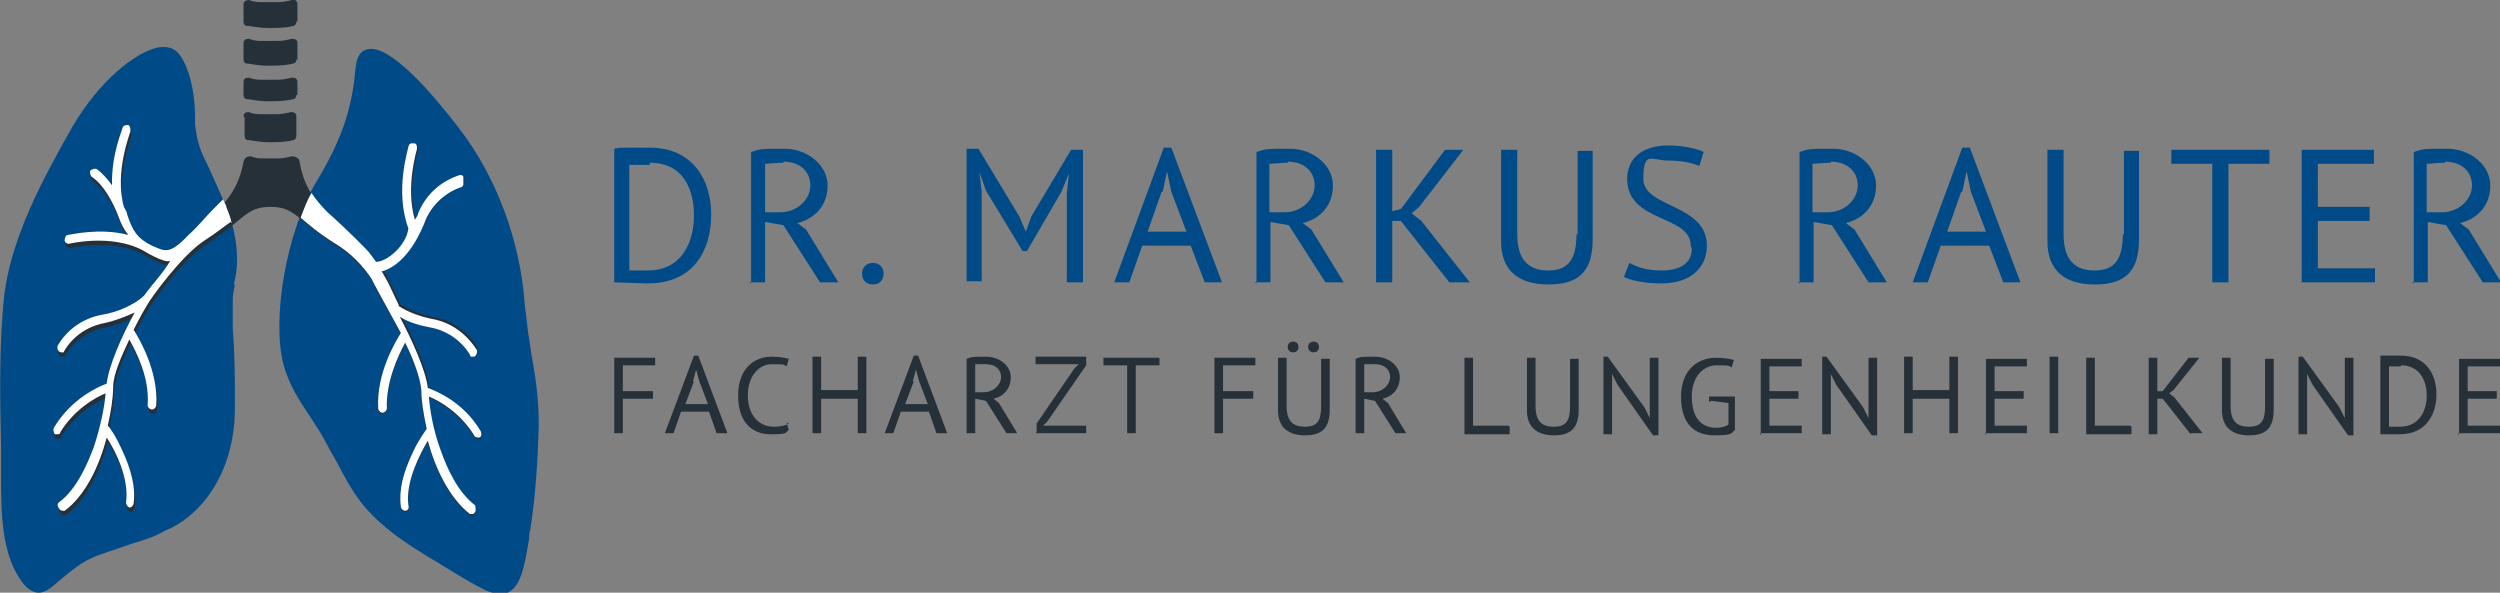 <?xml version="1.0" encoding="UTF-8"?>
<svg xmlns="http://www.w3.org/2000/svg" id="a" version="1.1" viewBox="0 0 232 55" width="464" height="110">
  
  <rect x="0" y="0" width="232" height="55" fill="#808080" stroke="none"/>
  
  <defs>
    <style>
      .st0 {
        fill: #004b87;
      }

      .st1 {
        fill: #fff;
      }

      .st2 {
        fill: #263039;
      }
    </style>
  </defs>
  <path class="st0" d="M21.7,26.4c.2-.8.3-1.5.3-2.3,0-1.7-.4-3.4-1-4.9-.7-1.6-1.2-2.7-1.6-3.6-.8-1.6-1.1-2.3-1.3-4.1.1-3.3-.8-6-1.8-6.8-.4-.3-.9-.4-1.6-.3-2.1.4-5.5,3.1-8,7.4-2.8,4.9-5.6,10.2-6.3,15.5C-.1,32.1,0,36.9.1,41.5c0,.8,0,1.6,0,2.5,0,3.6,0,7.6,2.1,10.2.5.6,1,.8,1.4.8.7,0,1.3-.6,2-1.2.9-.7,1.9-1.7,3.6-2.3,1.1-.4,2.1-.7,2.9-1,1.3-.4,2.3-.7,3.1-1.2,3.1-1.2,6.6-5,6.6-11.5v-.2c0-2.3,0-4.7-.2-7.1,0-.3,0-.6,0-.9,0-.5,0-.9,0-1.4,0-.1,0-.3,0-.4,0-.5.1-.9.2-1.4M50,39.4c0-2.3-.3-4.5-.7-6.6-.1-.7-.2-1.4-.3-2h0c-.1-1-.2-1.7-.3-2.5-.4-6-2.7-12-6.1-16.4-2.3-3-6.5-8-8.6-7.3-.4.1-.9.5-1,1.7-.3,3.3-1,6.2-3.6,10.5-2.8,4.6-4.2,12.7-3.1,17,.5,1.9,1.5,3.4,2.5,4.9.3.5.6.9.9,1.4.5.8.9,1.7,1.4,2.5.8,1.5,1.6,3.1,2.8,4.5,1.4,1.6,3.1,2.9,5.4,4.3.6.4,1.2.7,1.8,1.1,1.3.8,2.6,1.6,4,2.3.5.2.9.3,1.3.3s.6,0,.9-.2c1.1-.7,1.4-2.5,1.8-4.9,0-.3,0-.5.1-.8.5-3.1.7-6.4.8-9.7"/>
  <path class="st2" d="M27.6,2V.4c0-.3-.2-.5-.5-.4-.4.1-.9.2-1.3.2-.2,0-.5,0-.7,0-.2,0-.5,0-.7,0-.4,0-.8,0-1.3-.2-.2,0-.5.1-.5.4v1.6c0,.2.1.4.3.4.4,0,.9.2,2.2.2s1.8-.1,2.1-.2c.2,0,.3-.2.3-.4M27.6,5.6v-1.6c0-.3-.2-.4-.5-.4-.4.1-.9.2-1.3.2-.2,0-.5,0-.7,0-.2,0-.5,0-.7,0-.4,0-.8,0-1.3-.2-.3,0-.5.1-.5.4v1.5c0,.2.1.4.3.4.4,0,.9.2,2.1.2s1.8-.1,2.2-.2c.2,0,.3-.2.3-.4M27.6,8.8v-1.2c0-.3-.2-.4-.5-.4-.4.1-.9.2-1.3.2-.2,0-.5,0-.7,0-.2,0-.5,0-.7,0-.4,0-.8,0-1.3-.2-.3,0-.5.1-.5.4v1.2c0,.2.1.4.3.4.4,0,.9.2,2.1.2s1.8-.1,2.2-.2c.2,0,.3-.2.3-.4M22.7,10.9c0,.6,0,1.2,0,1.7,0,.2.1.4.3.4.4,0,.9.2,2.1.2s1.8-.1,2.1-.2c.2,0,.3-.2.3-.4,0-.6,0-1.2,0-1.8,0-.3-.2-.4-.5-.4-.4.1-.9.2-1.3.2-.2,0-.5,0-.7,0-.2,0-.5,0-.7,0-.3,0-.8,0-1.2-.2-.3,0-.5.1-.5.4M39.8,35.8c-.2-1.7-1.5-4.5-2.6-6.6.8.5,1.8.8,2.9,1,1.5.3,2.8,1.2,3.6,2.5,0,0,0,.1.1.2,0,0,.2,0,.2,0,.1,0,.2,0,.3-.2.1-.2.1-.4,0-.5,0,0,0,0,0,0-1-1.5-2.4-2.5-4.1-2.8-1-.2-2.2-.6-3.1-1.2,0,0,0,0,0-.1-.3-.6-.6-1.3-.9-1.9,0,0-.3-.6-.5-.9,0,0,0-.1-.2-.3,2.5-.7,3.8-4,4.1-4.8.6-1.4,1.8-2.5,3.2-3,0,0,.1,0,.2-.1,0,0,.1-.1.1-.2,0-.1,0-.3,0-.4-.1-.2-.3-.2-.5-.1,0,0,0,0,0,0-1.7.6-3,1.8-3.7,3.5,0,.2-.2.4-.3.6-.9-3.1.2-6.5.2-6.6,0-.2,0-.5-.3-.5s-.4,0-.5.3c0,.2-1.3,4.1,0,7.6-.2,1.6-2,3.1-3,3.1-.2-.3-.6-.8-.6-.8.1,0-2.2-2.3-3.9-3.8-1.7-1.5-2.4-3-2.7-4.8,0-.3-.4-.5-.7-.5-.4.1-.9.2-1.2.2-.2,0-.5,0-.7,0-.2,0-.5,0-.7,0-.4,0-.8,0-1.2-.2-.3,0-.6.1-.7.5-.3,1.7-1,3.2-2.7,4.8-.7.7-1.5,1.7-2.3,2.4-1.8,1.9-2.2,1.5-3.4,1-1.4-.7-1.8-1.4-2.3-2.9,0-.2-.2-.5-.3-.7,0,0,0,0,0,0-.9-3.2.6-6.9.6-7,0-.2,0-.5-.2-.6-.2,0-.4,0-.5.2,0,.1-1.1,2.6-1,5.4-.5-.7-1-1.2-1.4-1.5-.2-.1-.4,0-.6.1s0,.5.1.6c1.1.7,2,2.4,2.5,3.7.2.6.5,1.2.9,1.7-2.7-.7-5.4,0-5.6,0-.2,0-.3.3-.3.5,0,.2.3.4.5.3,0,0,3.8-.9,6.7.6,0,0,2.1,1.3,2.6,1-.7,1.2-1.7,2.2-2.4,3.2-.9.9-2.6,1.6-3.9,1.8-1.7.3-3.2,1.3-4.1,2.8,0,0,0,0,0,0-.1.1-.1.4,0,.5,0,.1.2.2.3.2s.2,0,.2,0c0,0,0,0,.1-.2.8-1.3,2.1-2.2,3.6-2.5,1-.2,2-.6,2.9-1-1.2,2.2-2.4,4.9-2.6,6.6-.8.3-3.3,1.4-4.9,4.1-.1.2,0,.5.1.6,0,0,.1,0,.2,0,.1,0,.3,0,.3-.2,1.3-2.1,3.2-3.2,4.2-3.6-.1,1.3-.5,3.2-1.1,5-.6,1.6-1.6,3.9-3.2,5.1-.2.1-.2.4,0,.6,0,.1.2.2.3.2s.2,0,.2,0c1.9-1.4,3.2-4.1,3.9-6.8.8,1.2,2.1,3.8,1.8,6,0,.2.1.4.3.5,0,0,0,0,0,0,.2,0,.4-.2.4-.4.2-1.4-.2-3.1-1.1-5-.5-1.1-1-1.9-1.3-2.2.3-1.3.5-2.6.5-3.6,0-1.1.7-2.7,1.5-4.4.6,1.1,1.9,3.5,1.7,6.1,0,.2.2.4.4.4,0,0,0,0,0,0,.2,0,.4-.2.4-.4.2-3.2-1.6-6.2-2.1-7,.5-1,1-1.9,1.5-2.7,0,0,2.8-4.1,5.1-5.6,3.7-2.4,3.7-3.5,6-3.5s2.3,1.1,6,3.5c1.5.9,2.6,2.1,3.4,3.3,0,.1,1.4,2.6,2.7,5-.5.8-2.3,3.8-2.1,7,0,.2.2.4.4.4s0,0,0,0c.2,0,.4-.2.4-.4-.1-2.5,1.1-5,1.7-6.1.8,1.6,1.4,3.3,1.5,4.4,0,1,.2,2.2.5,3.6-.2.3-.8,1.1-1.3,2.2-.9,1.9-1.3,3.5-1.1,5,0,.2.2.4.4.4s0,0,0,0c.2,0,.4-.2.3-.5-.3-2.2,1.1-4.8,1.8-6,.7,2.6,2,5.3,3.9,6.8,0,0,.2,0,.2,0,.1,0,.2,0,.3-.2.1-.2,0-.4,0-.6-1.6-1.2-2.6-3.4-3.2-5.1-.7-1.9-1-3.7-1.1-5,1,.4,2.9,1.5,4.2,3.6,0,.1.2.2.3.2s.1,0,.2,0c.2-.1.2-.4.1-.6-1.6-2.7-4.1-3.7-4.9-4"/>
  <path class="st1" d="M43,16.4c-.1-.2-.3-.2-.5-.1,0,0,0,0,0,0-1.7.6-3,1.8-3.7,3.5,0,.2-.2.4-.3.6-.9-3.1.2-6.5.2-6.6,0-.2,0-.5-.3-.5s-.4,0-.5.3c0,.2-1.3,4.1,0,7.6-.2,1.6-2,3.1-3,3.1-.2-.3-.6-.8-.6-.8.1,0-2.2-2.3-3.9-3.8-.6-.6-1.1-1.2-1.5-1.8-.4.7-.7,1.5-1,2.3.7.6,1.6,1.4,3.2,2.4,1.5.9,2.6,2.1,3.4,3.3,0,.1,1.4,2.6,2.7,5-.5.8-2.3,3.8-2.1,7,0,.2.2.4.4.4h0c.2,0,.4-.2.4-.4-.1-2.5,1.1-5,1.7-6.1.8,1.6,1.4,3.3,1.5,4.4,0,1,.2,2.2.5,3.6-.2.3-.8,1.1-1.3,2.2-.9,1.9-1.3,3.5-1.1,5,0,.2.2.4.4.4s0,0,0,0c.2,0,.4-.2.3-.5-.3-2.2,1.1-4.8,1.8-6,.7,2.6,2,5.3,3.9,6.8,0,0,.2,0,.2,0,.1,0,.2,0,.3-.2.1-.2,0-.4,0-.6-1.6-1.2-2.6-3.4-3.2-5.1-.7-1.9-1-3.7-1.1-5,1,.4,2.9,1.5,4.2,3.6,0,.1.2.2.3.2s.1,0,.2,0c.2-.1.2-.4.1-.6-1.6-2.7-4.1-3.7-4.9-4-.2-1.7-1.5-4.5-2.6-6.6.8.5,1.8.8,2.9,1,1.5.3,2.8,1.2,3.6,2.5,0,0,0,.1.1.2,0,0,.2,0,.2,0,.1,0,.2,0,.3-.2.1-.2.1-.4,0-.5,0,0,0,0,0,0-1-1.5-2.4-2.5-4.1-2.8-1-.2-2.2-.6-3.1-1.2,0,0,0,0,0-.1-.3-.6-.6-1.3-.9-1.9,0,0-.3-.6-.5-.9,0,0,0-.1-.2-.3,2.5-.7,3.8-4,4.1-4.8.6-1.4,1.8-2.5,3.2-3,0,0,.1,0,.2-.1,0,0,.1-.1.1-.2,0-.1,0-.3,0-.4M21.5,20.7c-.1-.5-.3-1-.5-1.5,0-.2-.2-.4-.3-.7-.3.3-.6.6-.9.9-.7.7-1.5,1.7-2.3,2.4-1.8,1.9-2.2,1.5-3.4,1-1.4-.7-1.8-1.4-2.3-2.9,0-.2-.2-.5-.3-.7,0,0,0,0,0,0-.9-3.2.6-6.9.6-7,0-.2,0-.5-.2-.6-.2,0-.4,0-.5.2,0,.1-1.1,2.6-1,5.4-.5-.7-1-1.2-1.4-1.5-.2-.1-.4,0-.6.1-.1.2,0,.5.1.6,1.1.7,2,2.4,2.5,3.7.2.6.5,1.2.9,1.7-2.7-.7-5.4,0-5.6,0-.2,0-.3.3-.3.5,0,.2.3.4.5.3,0,0,3.8-.9,6.7.6,0,0,2.1,1.3,2.6,1-.7,1.2-1.7,2.2-2.4,3.2-.9.9-2.6,1.6-3.9,1.8-1.7.3-3.2,1.3-4.1,2.8,0,0,0,0,0,0-.1.1-.1.4,0,.5,0,.1.2.2.3.2s.2,0,.2,0c0,0,0,0,.1-.2.8-1.3,2.1-2.2,3.6-2.5,1-.2,2-.6,2.9-1-1.2,2.2-2.4,4.9-2.6,6.6-.8.3-3.3,1.4-4.9,4.1-.1.2,0,.5.1.6,0,0,.1,0,.2,0,.1,0,.3,0,.3-.2,1.3-2.1,3.2-3.2,4.2-3.6-.1,1.3-.5,3.2-1.1,5-.6,1.6-1.6,3.9-3.2,5.1-.2.1-.2.4,0,.6,0,.1.2.2.3.2s.2,0,.2,0c1.9-1.4,3.2-4.1,3.9-6.8.8,1.2,2.1,3.8,1.8,6,0,.2.1.4.3.5,0,0,0,0,0,0,.2,0,.4-.2.4-.4.2-1.4-.2-3.1-1.1-5-.5-1.1-1-1.9-1.3-2.2.3-1.3.5-2.6.5-3.6,0-1.1.7-2.7,1.5-4.4.6,1.1,1.9,3.5,1.7,6.1,0,.2.2.4.4.4h0c.2,0,.4-.2.4-.4.2-3.2-1.6-6.2-2.1-7,.5-1,1-1.9,1.5-2.7,0,0,2.8-4.1,5.1-5.6,1.1-.7,1.8-1.3,2.4-1.7"/>
  <path class="st2" d="M228.1,40.2h3.9v-.7h-3v-2.5h2.7v-.7h-2.7v-2.3h3v-.7h-3.8v7.1h0ZM222.8,33.9c1.8,0,2.4,1.5,2.4,2.8s-.6,2.9-2.5,2.9-.8,0-1,0v-5.6c.2,0,.7,0,1.1,0M220.9,40.3c.3,0,1.4,0,1.8,0,2.4,0,3.4-1.8,3.4-3.7s-1-3.6-3.3-3.6-1.4,0-1.9,0v7.1h0ZM218,40.4h.4v-7.2h-.8v5.6c.1,0,0,0,0,0l-.5-1-3.4-4.7h-.4v7.2h.8v-5.6c-.1,0,0,0,0,0l.5,1,3.3,4.7h0ZM210.2,37.7c0,1.4-.4,1.9-1.5,1.9s-1.7-.5-1.7-1.9v-4.5h-.8v4.9c0,1.5.9,2.3,2.5,2.3s2.3-.7,2.3-2.4v-4.7h-.8v4.5h0ZM203.3,40.2h1.1l-2.6-3.3-.5-.4.4-.3,2.4-3h-1l-2.4,3.1h-.5c0,.1,0-3.1,0-3.1h-.8v7.1h.8v-3.3h.5l2.6,3.3h0ZM197.7,39.5h-3.3v-6.3h-.8v7.1h4.2v-.7h0ZM190.2,40.2h.8v-7.1h-.8v7.1ZM184.2,40.2h3.9v-.7h-3v-2.5h2.7v-.7h-2.7v-2.3h3v-.7h-3.8v7.1h0ZM180.9,40.2h.8v-7.1h-.8v3.1h-3.4v-3.1h-.8v7.1h.8v-3.2h3.4v3.2ZM173.8,40.4h.4v-7.2h-.8v5.6c.1,0,0,0,0,0l-.5-1-3.4-4.7h-.4v7.2h.8v-5.6c-.1,0,0,0,0,0l.5,1,3.3,4.7h0ZM163.3,40.2h3.9v-.7h-3v-2.5h2.7v-.7h-2.7v-2.3h3v-.7h-3.8v7.1h0ZM158.8,37.2l1.6.2v2c-.3.2-.7.3-1.1.3-1.4,0-2.3-.9-2.3-2.9s1.2-2.9,2.3-2.9,1.1,0,1.4.2l.2-.7c-.4-.1-.9-.2-1.7-.2-1.5,0-3.2,1-3.2,3.6s1.3,3.6,3.1,3.6,1.5-.2,1.9-.5v-3.1h-2.4v.5h0ZM153.5,40.4h.4v-7.2h-.8v5.6c.1,0,0,0,0,0l-.5-1-3.4-4.7h-.4v7.2h.8v-5.6c-.1,0,0,0,0,0l.5,1,3.3,4.7h0ZM145.7,37.7c0,1.4-.4,1.9-1.5,1.9s-1.7-.5-1.7-1.9v-4.5h-.8v4.9c0,1.5.9,2.3,2.5,2.3s2.3-.7,2.3-2.4v-4.7h-.8v4.5h0ZM140,39.5h-3.3v-6.3h-.8v7.1h4.2v-.7h0ZM127.6,33.8c.9,0,1.4.5,1.4,1.2s-.7,1.4-1.6,1.4h-.8v-2.6c.2,0,.6,0,1,0M125.8,40.2h.8v-3.2l1,.2,1.9,3h1l-1.7-2.8-.5-.4c.9-.2,1.6-.9,1.6-2s-1.1-1.9-2.3-1.9-1.3,0-1.8.2v7h0ZM121.4,32.2c0,.3.2.5.5.5s.5-.2.5-.5-.2-.5-.5-.5-.5.2-.5.5M119.5,32.2c0,.3.2.5.5.5s.5-.2.5-.5-.2-.5-.5-.5-.5.2-.5.5M122.6,37.7c0,1.4-.4,1.9-1.5,1.9s-1.7-.5-1.7-1.9v-4.5h-.8v4.9c0,1.5.9,2.3,2.5,2.3s2.3-.7,2.3-2.4v-4.7h-.8v4.5h0ZM112.7,40.2h.8v-3.2h2.8v-.7h-2.8v-2.4h3v-.7h-3.8v7.1h0ZM107.6,33.2h-5.2v.7h2.2v6.3h.8v-6.3h2.2v-.7h0ZM96.1,40.2h4.7v-.7h-4l.4-.4,3.6-5.2v-.8h-4.7v.7h4l-.4.4-3.5,5.1v.8ZM91.5,33.8c.9,0,1.4.5,1.4,1.2s-.7,1.4-1.6,1.4h-.8v-2.6c.2,0,.6,0,1,0M89.7,40.2h.8v-3.2l1,.2,1.9,3h1l-1.7-2.8-.5-.4c.9-.2,1.6-.9,1.6-2s-1.1-1.9-2.3-1.9-1.3,0-1.8.2v7h0ZM84.7,35.4l.3-1.1h0l.3,1.1.8,2.1h-2.1l.8-2.1h0ZM87,40.2h.9l-2.7-7.2h-.4l-2.7,7.2h.8l.7-2h2.6s.7,2,.7,2ZM79.6,40.2h.8v-7.1h-.8v3.1h-3.4v-3.1h-.8v7.1h.8v-3.2h3.4v3.2ZM73.2,39.3c-.3.2-.8.3-1.4.3-1.3,0-2.4-1-2.4-2.9s1.1-2.9,2.2-2.9,1.1,0,1.4.2l.2-.7c-.4-.1-.8-.2-1.6-.2-1.5,0-3.1,1-3.1,3.6s1.4,3.6,3,3.6,1.3-.1,1.7-.4l-.2-.7h0ZM64.3,35.4l.3-1.1h0l.3,1.1.8,2.1h-2.1l.8-2.1h0ZM66.6,40.2h.9l-2.7-7.2h-.4l-2.7,7.2h.8l.7-2h2.6s.7,2,.7,2ZM57,40.2h.8v-3.2h2.8v-.7h-2.8v-2.4h3v-.7h-3.8v7.1h0Z"/>
  <path class="st0" d="M226.9,15c1.5,0,2.5.9,2.5,2.2s-1.2,2.5-2.8,2.5h-1.4v-4.5c.3,0,1.1-.1,1.7-.1M223.8,26.2h1.5v-5.6l1.7.3,3.4,5.3h1.7l-3-4.9-.8-.6c1.6-.4,2.8-1.6,2.8-3.5s-1.9-3.4-4-3.4-2.2,0-3.1.3v12.2h0ZM213.6,26.2h6.8v-1.3h-5.3v-4.4h4.8v-1.3h-4.8v-4h5.2v-1.3h-6.7v12.3h0ZM210.6,13.9h-9.1v1.3h3.8v11h1.5v-11h3.8v-1.3ZM197,21.7c0,2.4-.8,3.4-2.6,3.4s-2.9-.9-2.9-3.4v-7.8h-1.5v8.5c0,2.6,1.5,4,4.4,4s4.1-1.3,4.1-4.2v-8.2h-1.4v7.8h0ZM182.1,17.8l.4-1.9h0l.4,1.9,1.4,3.7h-3.6l1.3-3.7h0ZM186,26.2h1.5l-4.7-12.5h-.7l-4.6,12.5h1.4l1.2-3.4h4.5l1.3,3.4ZM169.9,15c1.5,0,2.5.9,2.5,2.2s-1.2,2.5-2.8,2.5h-1.4v-4.5c.3,0,1.1-.1,1.7-.1M166.8,26.2h1.5v-5.6l1.7.3,3.4,5.3h1.7l-3-4.9-.8-.6c1.6-.4,2.8-1.6,2.8-3.5s-1.9-3.4-4-3.4-2.2,0-3.1.3v12.2h0ZM157,23.1c0,1.4-1.2,2-2.8,2s-2.4-.4-3-.7l-.5,1.3c.6.3,1.8.6,3.5.6,2.6,0,4.2-1.4,4.2-3.5,0-3.9-5.9-3.5-5.9-6.2s.8-1.7,2.3-1.7,2.4.3,2.9.5l.4-1.3c-.6-.3-1.9-.6-3.3-.6-2.4,0-3.8,1.2-3.8,3.1,0,4.1,5.9,3.3,5.9,6.2M146.3,21.7c0,2.4-.8,3.4-2.6,3.4s-2.9-.9-2.9-3.4v-7.8h-1.5v8.5c0,2.6,1.5,4,4.4,4s4.1-1.3,4.1-4.2v-8.2h-1.4v7.8h0ZM134.6,26.2h1.8l-4.5-5.7-.9-.7.7-.6,4.1-5.3h-1.7l-4.1,5.5-.8.2v-5.7h-1.5v12.3h1.5v-5.7h.8l4.5,5.7h0ZM119.5,15c1.5,0,2.5.9,2.5,2.2s-1.2,2.5-2.8,2.5h-1.4v-4.5c.3,0,1.1-.1,1.7-.1M116.4,26.2h1.5v-5.6l1.7.3,3.4,5.3h1.7l-3-4.9-.8-.6c1.6-.4,2.8-1.6,2.8-3.5s-1.9-3.4-4-3.4-2.2,0-3.1.3v12.2h0ZM107.9,17.8l.4-1.9h0l.4,1.9,1.4,3.7h-3.6l1.3-3.7ZM111.9,26.2h1.5l-4.7-12.5h-.7l-4.6,12.5h1.4l1.2-3.4h4.5l1.3,3.4h0ZM99,26.2h1.5v-12.3h-1.1l-3.7,6.2-.5,1.4h0l-.6-1.4-3.8-6.3h-1.1v12.3h1.4v-8.3l-.2-1.8h0l.6,1.7,3.4,5.6h.4l3.2-5.5.7-1.7h0l-.2,1.8v8.2h0ZM80,25.4c0,.6.4,1,1,1s1-.4,1-1-.4-1-1-1-1,.4-1,1M72.7,15c1.5,0,2.5.9,2.5,2.2s-1.2,2.5-2.8,2.5h-1.4v-4.5c.3,0,1.1-.1,1.7-.1M69.5,26.2h1.5v-5.6l1.7.3,3.4,5.3h1.7l-3-4.9-.8-.6c1.6-.4,2.8-1.6,2.8-3.5s-1.9-3.4-4-3.4-2.2,0-3.1.3v12.2h0ZM60.3,15.1c3.2,0,4.1,2.6,4.1,4.9s-1,5.1-4.3,5.1-1.4,0-1.7,0v-9.8c.3,0,1.3,0,1.9,0M57,26.2c.5,0,2.4.1,3.1.1,4.3,0,5.9-3.1,5.9-6.4s-1.8-6.2-5.7-6.2-2.4,0-3.3.1c0,0,0,12.3,0,12.3Z"/>
</svg>
